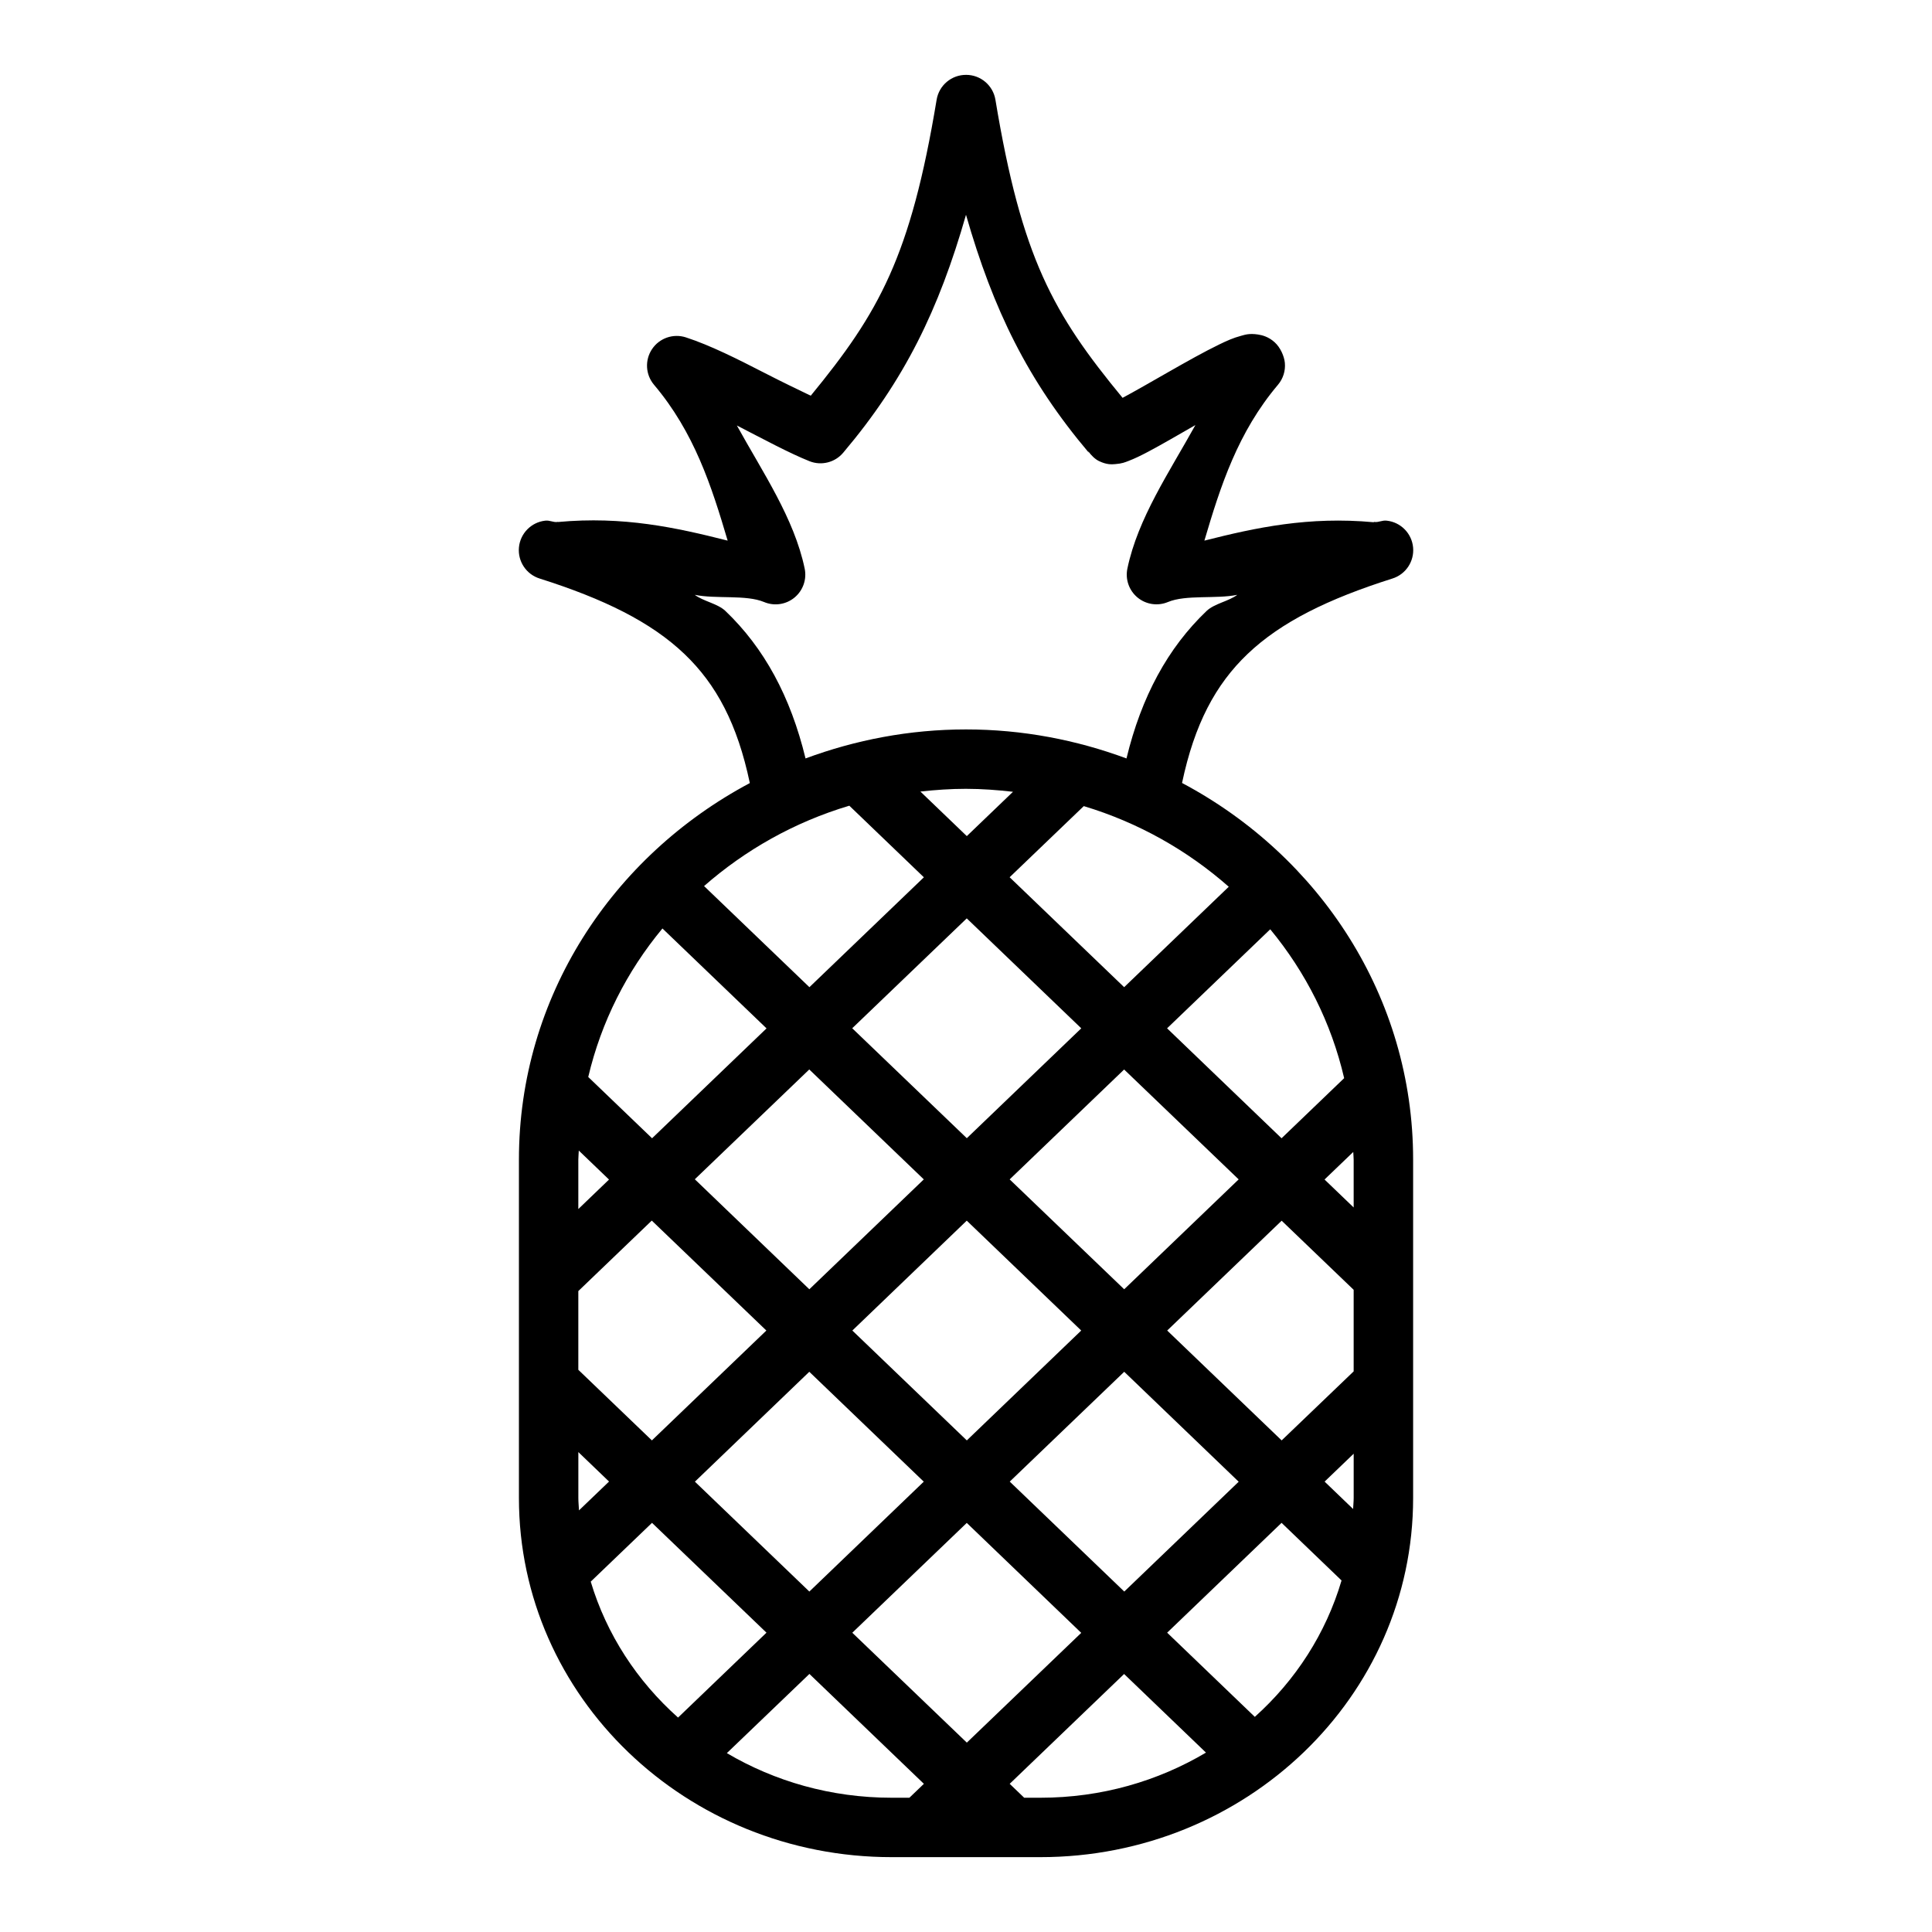 <?xml version="1.0" encoding="UTF-8"?>
<!-- Uploaded to: SVG Repo, www.svgrepo.com, Generator: SVG Repo Mixer Tools -->
<svg fill="#000000" width="800px" height="800px" version="1.1" viewBox="144 144 512 512" xmlns="http://www.w3.org/2000/svg">
 <path d="m400.06 163.84c-3.871-0.035-7.195 2.746-7.84 6.566-6.906 41.648-15.27 56.406-33.363 78.461-3.758-1.812-7.379-3.535-12.254-6.043-7.074-3.637-14.387-7.328-20.863-9.426-3.34-1.066-6.984 0.199-8.938 3.113-1.953 2.91-1.746 6.762 0.512 9.449 10.676 12.625 15.25 26.855 19.523 41.312-13.66-3.465-27.68-6.531-44.926-4.938-0.062-0.02-0.102-0.039-0.168-0.059v0.059c-1.25 0.117-1.992-0.496-3.258-0.352-3.707 0.414-6.609 3.371-6.961 7.082-0.348 3.715 1.953 7.16 5.516 8.262 16.996 5.387 29.465 11.512 38.344 19.988 8.477 8.094 14.047 18.59 17.328 34.207-36.445 19.387-61.191 56.684-61.191 99.801v89.652c0 52.758 44.352 95.188 98.785 95.188h39.406c54.43 0 98.781-42.43 98.781-95.188v-89.652c0-43.133-24.766-80.453-61.238-99.828 3.289-15.602 8.891-26.094 17.359-34.18 8.879-8.477 21.363-14.602 38.359-19.988 3.562-1.102 5.863-4.555 5.512-8.266-0.355-3.715-3.266-6.668-6.969-7.078-1.293-0.148-2.035 0.473-3.309 0.352v-0.059c-0.074 0.023-0.105 0.098-0.184 0.121-17.215-1.586-31.207 1.414-44.848 4.875 4.273-14.457 8.836-28.688 19.508-41.312 1.363-1.617 2.016-3.711 1.816-5.812-0.16-1.691-1.148-4.055-2.738-5.473-1.586-1.422-3.242-1.859-4.41-2.031-2.336-0.344-3.438 0.074-4.477 0.355-2.078 0.555-3.719 1.301-5.703 2.258-3.973 1.922-8.777 4.621-13.531 7.336-4.516 2.578-8.871 5.09-12.145 6.84-18.383-22.309-26.738-37.012-33.703-79.027-0.637-3.777-3.902-6.551-7.734-6.566zm-0.059 37.086c7.242 25.234 16.375 43.91 32.547 63.039l-0.184-0.414c0.824 1.141 1.848 2.137 2.859 2.629 2.121 1.027 3.438 0.883 4.352 0.812 1.828-0.141 2.574-0.492 3.43-0.812 1.707-0.648 3.324-1.441 5.227-2.445 3.621-1.91 8.09-4.535 12.562-7.09-6.914 12.488-15.234 24.68-18.02 38.008-0.605 2.863 0.426 5.828 2.684 7.695 2.258 1.863 5.363 2.324 8.062 1.191 4.777-1.996 12.727-0.746 18.371-1.906-2.316 1.746-6.059 2.297-8.148 4.289-10.246 9.785-17.25 22.664-21.215 39.07-13.223-4.894-27.527-7.688-42.527-7.688-15.004 0-29.309 2.793-42.527 7.688-3.969-16.406-10.973-29.285-21.219-39.07-2.086-1.988-5.82-2.543-8.133-4.289 5.644 1.16 13.582-0.09 18.355 1.906 2.703 1.141 5.816 0.688 8.074-1.18 2.262-1.867 3.297-4.84 2.691-7.707-2.777-13.285-11.086-25.43-17.961-37.883 0.047 0.023 0.066 0.023 0.109 0.047 6.941 3.566 13.703 7.238 19.172 9.422 3.148 1.234 6.731 0.316 8.902-2.273 16.238-19.207 25.316-37.848 32.535-63.039zm0 152.12c4.223 0 8.367 0.32 12.453 0.785l-12.238 11.746-12.301-11.809c3.969-0.438 7.984-0.723 12.086-0.723zm-30.922 4.473 19.758 18.973-30.336 29.121-27.918-26.797c10.914-9.562 23.945-16.961 38.496-21.297zm62.133 0.109c14.523 4.371 27.539 11.785 38.422 21.371l-27.723 26.613-30.348-29.133zm-31.012 29.75 30.348 29.137-30.332 29.121-30.367-29.137zm-80.645 2.676 27.586 26.477-30.336 29.121-16.914-16.238c3.449-14.645 10.25-28.027 19.664-39.359zm161.07 0.215c9.395 11.367 16.184 24.773 19.59 39.453l-16.59 15.93-30.336-29.137zm-122.16 37.148 30.352 29.133-30.336 29.121-30.348-29.152zm83.441 0.012 30.352 29.121-30.336 29.121-30.352-29.121zm-144.52 21.48 8.008 7.688-8.133 7.812v-13.086c0-0.816 0.102-1.602 0.125-2.414zm205.24 0.371c0.016 0.684 0.109 1.352 0.109 2.043v12.668l-7.719-7.41zm-185.9 18.188 30.367 29.137-30.336 29.117-19.496-18.711v-20.863zm83.473 0.016 30.336 29.121-30.32 29.117-30.336-29.117zm83.453 0.016 19.082 18.312v21.617l-19.082 18.293-30.332-29.117zm-125.18 40.035 30.336 29.121-30.32 29.121-30.332-29.121zm83.457 0 30.336 29.137-30.32 29.105-30.352-29.137zm-144.66 21.281 8.133 7.809-7.965 7.641c-0.043-1.098-0.168-2.18-0.168-3.289zm205.47 0.43v11.73c0 0.984-0.117 1.945-0.152 2.922l-7.551-7.258zm-185.95 18.324 30.336 29.105-23.434 22.496c-10.832-9.648-18.938-22.012-23.141-36.023zm166.84 0 15.895 15.27c-4.144 14.043-12.18 26.457-22.984 36.145l-23.23-22.309zm-83.426 0.016 30.336 29.137-30.32 29.09-30.352-29.121zm-41.699 40.023 30.336 29.121-3.844 3.688h-4.688c-16.121 0-31.031-4.367-43.684-11.824zm83.395 0.016 21.695 20.832c-12.699 7.535-27.668 11.961-43.879 11.961h-4.293l-3.844-3.688z"/>
</svg>